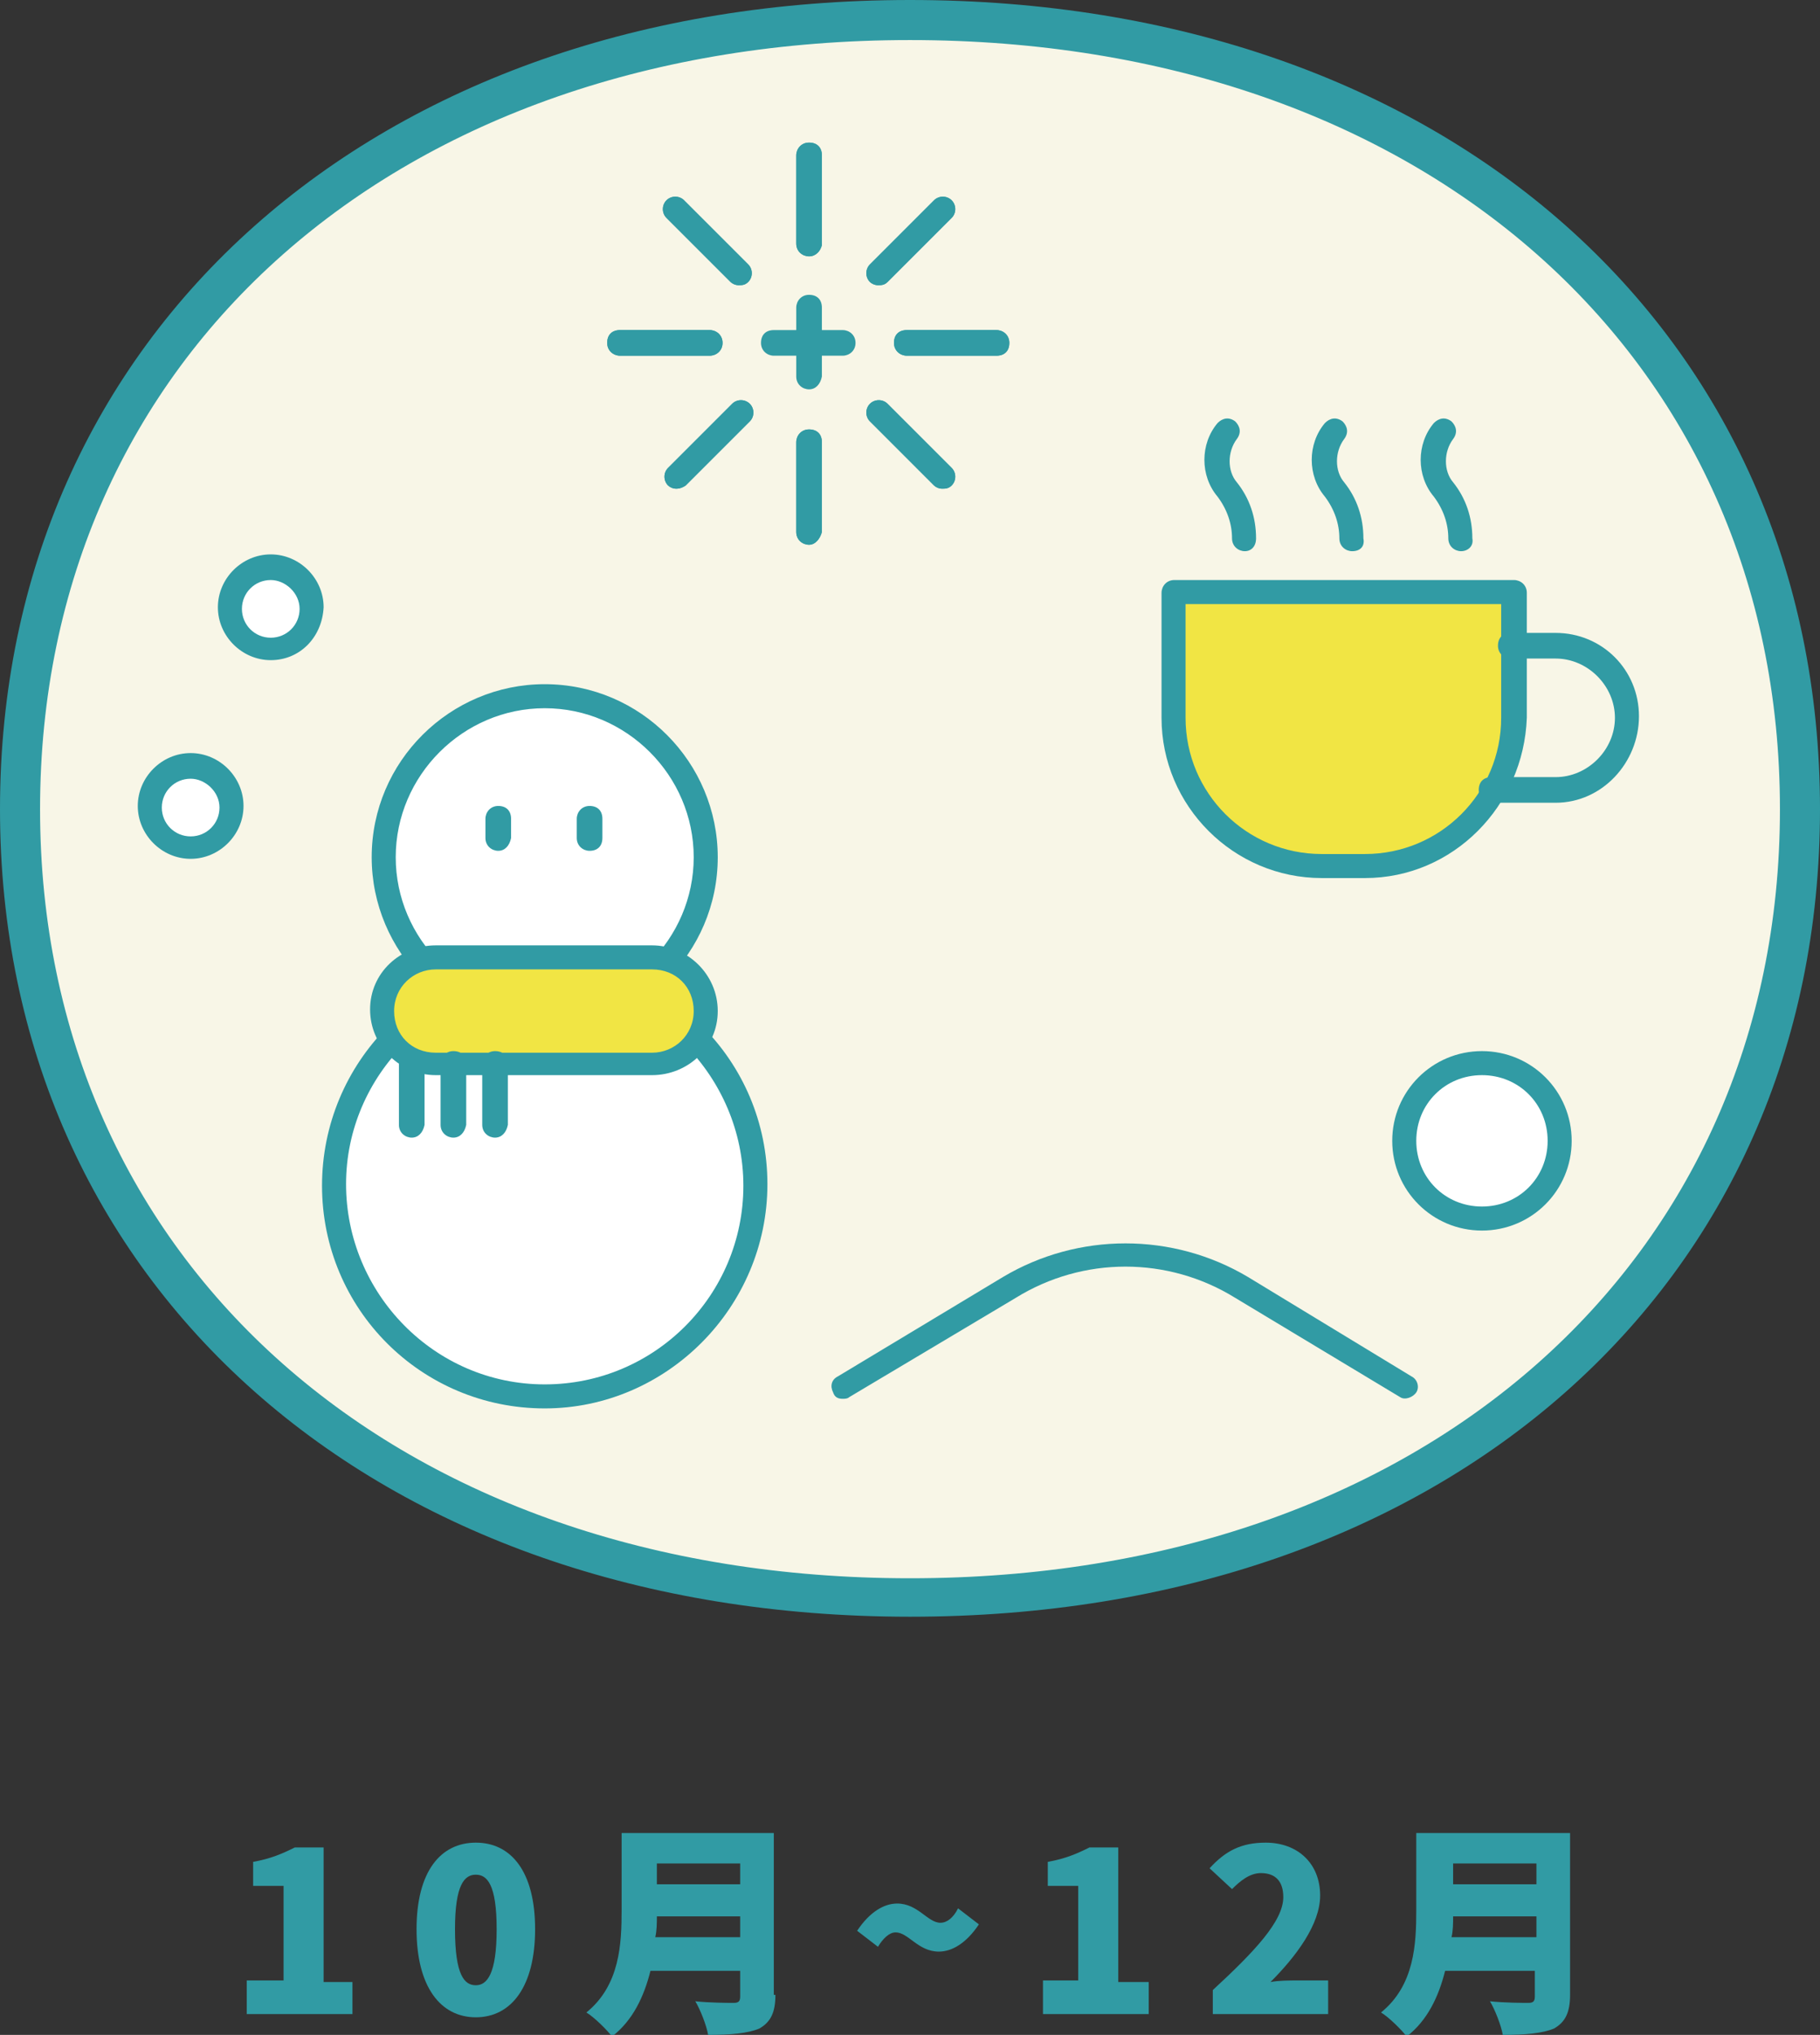 <?xml version="1.0" encoding="utf-8"?>
<!-- Generator: Adobe Illustrator 22.0.1, SVG Export Plug-In . SVG Version: 6.00 Build 0)  -->
<svg version="1.1" xmlns="http://www.w3.org/2000/svg" xmlns:xlink="http://www.w3.org/1999/xlink" x="0px" y="0px"
	 viewBox="0 0 113.6 127" style="enable-background:new 0 0 113.6 127;" xml:space="preserve">
<rect x="0" y="0" width="113.6" height="127" fill="#333333" stroke="none"/>
<style type="text/css">
	.st0{fill:#FFFFFF;}
	.st1{clip-path:url(#SVGID_5_);fill:#FFFFFF;}
	.st2{clip-path:url(#SVGID_5_);}
	.st3{fill:url(#SVGID_6_);}
	.st4{fill:url(#SVGID_7_);}
	.st5{fill:url(#SVGID_8_);}
	.st6{fill:url(#SVGID_9_);}
	.st7{fill:url(#SVGID_19_);}
	.st8{clip-path:url(#SVGID_21_);fill:#FFFFFF;}
	.st9{clip-path:url(#SVGID_21_);}
	.st10{fill:url(#SVGID_22_);}
	.st11{fill:url(#SVGID_23_);}
	.st12{fill:url(#SVGID_24_);}
	.st13{fill:url(#SVGID_25_);}
	.st14{fill:url(#SVGID_26_);}
	.st15{fill:url(#SVGID_27_);}
	.st16{fill:url(#SVGID_28_);}
	.st17{fill:url(#SVGID_29_);}
	.st18{fill:url(#SVGID_30_);}
	.st19{fill:url(#SVGID_31_);}
	.st20{fill:url(#SVGID_32_);}
	.st21{clip-path:url(#SVGID_34_);fill:#FFFFFF;}
	.st22{clip-path:url(#SVGID_34_);}
	.st23{fill:url(#SVGID_35_);}
	.st24{fill:url(#SVGID_36_);}
	.st25{fill:url(#SVGID_37_);}
	.st26{fill:url(#SVGID_38_);}
	.st27{fill:url(#SVGID_39_);}
	.st28{fill:url(#SVGID_40_);}
	.st29{fill:url(#SVGID_41_);}
	.st30{fill:url(#SVGID_42_);}
	.st31{fill:url(#SVGID_43_);}
	.st32{clip-path:url(#SVGID_45_);fill:#FFFFFF;}
	.st33{clip-path:url(#SVGID_45_);}
	.st34{fill:url(#SVGID_46_);}
	.st35{fill:url(#SVGID_47_);}
	.st36{fill:url(#SVGID_48_);}
	.st37{fill:url(#SVGID_49_);}
	.st38{fill:#319BA4;}
	.st39{fill:#F1E544;}
	.st40{fill:#EDEDEE;}
	.st41{fill:none;stroke:#319BA4;stroke-width:1.5;stroke-linecap:round;stroke-linejoin:round;stroke-miterlimit:10;}
	.st42{fill:#F8F6E7;}
	.st43{fill:url(#SVGID_134_);}
	.st44{fill:#BDD2C3;}
	.st45{clip-path:url(#SVGID_148_);fill:#FFFFFF;}
	.st46{clip-path:url(#SVGID_148_);}
	.st47{fill:url(#SVGID_149_);}
	.st48{fill:url(#SVGID_150_);}
	.st49{fill:url(#SVGID_151_);}
	.st50{fill:url(#SVGID_152_);}
	.st51{fill:url(#SVGID_153_);}
</style>
<g id="bg">
</g>
<g id="design">
</g>
<g id="text">
</g>
<g id="切圖">
	<g>
		<g>
			<path class="st38" d="M15.5,123.6h2.2v-5.9h-1.9v-1.5c1.1-0.2,1.8-0.5,2.6-0.9h1.8v8.4H22v2h-6.6V123.6z"/>
			<path class="st38" d="M26,120.4c0-3.6,1.5-5.4,3.7-5.4s3.7,1.8,3.7,5.4c0,3.6-1.5,5.5-3.7,5.5S26,124,26,120.4z M31,120.4
				c0-2.8-0.6-3.4-1.3-3.4s-1.3,0.6-1.3,3.4c0,2.9,0.6,3.5,1.3,3.5S31,123.2,31,120.4z"/>
			<path class="st38" d="M48.4,124.5c0,1.1-0.3,1.7-1,2.1c-0.7,0.3-1.8,0.4-3.2,0.4c-0.1-0.6-0.5-1.6-0.8-2.1
				c0.9,0.1,2.1,0.1,2.4,0.1c0.3,0,0.4-0.1,0.4-0.4v-1.6h-5.6c-0.4,1.6-1.1,3.1-2.4,4.1c-0.3-0.4-1.1-1.2-1.6-1.5
				c2.1-1.7,2.2-4.3,2.2-6.4v-4.8h9.5V124.5z M46.2,120.9v-1.3H41c0,0.4,0,0.9-0.1,1.3H46.2z M41,116.3v1.3h5.2v-1.3H41z"/>
			<path class="st38" d="M55.9,120.6c-0.4,0-0.8,0.4-1.1,0.9l-1.3-1c0.8-1.2,1.7-1.7,2.5-1.7c1.3,0,1.9,1.2,2.7,1.2
				c0.4,0,0.8-0.3,1.1-0.9l1.3,1c-0.8,1.2-1.7,1.7-2.5,1.7C57.3,121.8,56.7,120.6,55.9,120.6z"/>
			<path class="st38" d="M65.1,123.6h2.2v-5.9h-1.9v-1.5c1.1-0.2,1.8-0.5,2.6-0.9h1.8v8.4h1.9v2h-6.6V123.6z"/>
			<path class="st38" d="M75.7,124.2c2.6-2.4,4.4-4.3,4.4-5.8c0-1-0.5-1.5-1.4-1.5c-0.7,0-1.3,0.5-1.8,1l-1.4-1.3
				c1-1.1,2-1.6,3.5-1.6c2,0,3.4,1.3,3.4,3.3c0,1.8-1.5,3.8-3.1,5.4c0.5-0.1,1.2-0.1,1.7-0.1h1.9v2.1h-7.2V124.2z"/>
			<path class="st38" d="M98,124.5c0,1.1-0.3,1.7-1,2.1c-0.7,0.3-1.8,0.4-3.2,0.4c-0.1-0.6-0.5-1.6-0.8-2.1c0.9,0.1,2.1,0.1,2.4,0.1
				c0.3,0,0.4-0.1,0.4-0.4v-1.6h-5.6c-0.4,1.6-1.1,3.1-2.4,4.1c-0.3-0.4-1.1-1.2-1.6-1.5c2.1-1.7,2.2-4.3,2.2-6.4v-4.8H98V124.5z
				 M95.9,120.9v-1.3h-5.2c0,0.4,0,0.9-0.1,1.3H95.9z M90.7,116.3v1.3h5.2v-1.3H90.7z"/>
		</g>
		<g>
			<g>
				<ellipse class="st42" cx="56.8" cy="50.5" rx="55.6" ry="49.2"/>
				<path class="st38" d="M56.8,100.9C23.4,100.9,0,80.2,0,50.5S23.4,0,56.8,0s56.8,20.7,56.8,50.5S90.2,100.9,56.8,100.9z
					 M56.8,2.5c-32,0-54.3,19.7-54.3,48s22.3,48,54.3,48s54.3-19.7,54.3-48S88.8,2.5,56.8,2.5z"/>
			</g>
			<g>
				<g>
					<path class="st39" d="M85.2,54h-2.7c-5.1,0-9.2-4.1-9.2-9.2V37h21.2v7.8C94.4,49.9,90.3,54,85.2,54z"/>
					<path class="st38" d="M85.2,54.8h-2.7c-5.5,0-10-4.5-10-10V37c0-0.4,0.3-0.8,0.8-0.8h21.2c0.4,0,0.8,0.3,0.8,0.8v7.8
						C95.1,50.3,90.7,54.8,85.2,54.8z M74,37.7v7.1c0,4.7,3.8,8.5,8.5,8.5h2.7c4.7,0,8.5-3.8,8.5-8.5v-7.1H74z"/>
				</g>
				<g>
					<path class="st38" d="M97.1,50.1h-4c-0.4,0-0.8-0.3-0.8-0.8s0.3-0.8,0.8-0.8h4c2,0,3.7-1.7,3.7-3.7s-1.7-3.7-3.7-3.7h-2.8
						c-0.4,0-0.8-0.3-0.8-0.8s0.3-0.8,0.8-0.8h2.8c2.9,0,5.2,2.3,5.2,5.2S100,50.1,97.1,50.1z"/>
				</g>
				<g>
					<path class="st38" d="M77.7,34.4c-0.4,0-0.8-0.3-0.8-0.8c0-0.9-0.3-1.8-0.9-2.6c-1.1-1.3-1.1-3.3,0-4.6
						c0.3-0.3,0.7-0.4,1.1-0.1c0.3,0.3,0.4,0.7,0.1,1.1c-0.6,0.8-0.6,2,0,2.7c0.8,1,1.2,2.2,1.2,3.5C78.4,34.1,78.1,34.4,77.7,34.4z
						"/>
				</g>
				<g>
					<path class="st38" d="M84.4,34.4c-0.4,0-0.8-0.3-0.8-0.8c0-0.9-0.3-1.8-0.9-2.6c-1.1-1.3-1.1-3.3,0-4.6
						c0.3-0.3,0.7-0.4,1.1-0.1c0.3,0.3,0.4,0.7,0.1,1.1c-0.6,0.8-0.6,2,0,2.7c0.8,1,1.2,2.2,1.2,3.5C85.2,34.1,84.9,34.4,84.4,34.4z
						"/>
				</g>
				<g>
					<path class="st38" d="M91.2,34.4c-0.4,0-0.8-0.3-0.8-0.8c0-0.9-0.3-1.8-0.9-2.6c-1.1-1.3-1.1-3.3,0-4.6
						c0.3-0.3,0.7-0.4,1.1-0.1c0.3,0.3,0.4,0.7,0.1,1.1c-0.6,0.8-0.6,2,0,2.7c0.8,1,1.2,2.2,1.2,3.5C92,34.1,91.6,34.4,91.2,34.4z"
						/>
				</g>
			</g>
			<g>
				<g>
					<circle class="st0" cx="34" cy="53.5" r="10.1"/>
					<path class="st38" d="M34,64.3c-6,0-10.8-4.9-10.8-10.8c0-6,4.9-10.8,10.8-10.8c6,0,10.8,4.9,10.8,10.8
						C44.8,59.5,39.9,64.3,34,64.3z M34,44.2c-5.1,0-9.3,4.2-9.3,9.3c0,5.1,4.2,9.3,9.3,9.3c5.1,0,9.3-4.2,9.3-9.3
						C43.3,48.4,39.1,44.2,34,44.2z"/>
				</g>
				<g>
					<circle class="st0" cx="34" cy="73.9" r="13.2"/>
					<path class="st38" d="M34,87.9c-7.7,0-13.9-6.2-13.9-13.9S26.3,60,34,60s13.9,6.2,13.9,13.9S41.6,87.9,34,87.9z M34,61.5
						c-6.8,0-12.4,5.6-12.4,12.4S27.1,86.4,34,86.4s12.4-5.6,12.4-12.4S40.8,61.5,34,61.5z"/>
				</g>
				<g>
					<path class="st39" d="M40.7,59.7H27.2c-1.8,0-3.3,1.5-3.3,3.3v0c0,1.8,1.5,3.3,3.3,3.3h13.5c1.8,0,3.3-1.5,3.3-3.3v0
						C44,61.2,42.5,59.7,40.7,59.7z"/>
					<path class="st38" d="M40.7,67.1H27.2c-2.2,0-4.1-1.8-4.1-4.1S25,59,27.2,59h13.5c2.2,0,4.1,1.8,4.1,4.1S42.9,67.1,40.7,67.1z
						 M27.2,60.5c-1.4,0-2.6,1.1-2.6,2.6s1.1,2.6,2.6,2.6h13.5c1.4,0,2.6-1.1,2.6-2.6s-1.1-2.6-2.6-2.6H27.2z"/>
				</g>
				<g>
					<g>
						<path class="st38" d="M31.1,53.1c-0.4,0-0.8-0.3-0.8-0.8v-1.2c0-0.4,0.3-0.8,0.8-0.8s0.8,0.3,0.8,0.8v1.2
							C31.8,52.8,31.5,53.1,31.1,53.1z"/>
					</g>
					<g>
						<path class="st38" d="M36.8,53.1c-0.4,0-0.8-0.3-0.8-0.8v-1.2c0-0.4,0.3-0.8,0.8-0.8s0.8,0.3,0.8,0.8v1.2
							C37.6,52.8,37.3,53.1,36.8,53.1z"/>
					</g>
				</g>
				<g>
					<path class="st38" d="M25.7,71c-0.4,0-0.8-0.3-0.8-0.8v-3.8c0-0.4,0.3-0.8,0.8-0.8s0.8,0.3,0.8,0.8v3.8
						C26.4,70.7,26.1,71,25.7,71z"/>
				</g>
				<g>
					<path class="st38" d="M28.3,71c-0.4,0-0.8-0.3-0.8-0.8v-3.8c0-0.4,0.3-0.8,0.8-0.8s0.8,0.3,0.8,0.8v3.8
						C29,70.7,28.7,71,28.3,71z"/>
				</g>
				<g>
					<path class="st38" d="M30.9,71c-0.4,0-0.8-0.3-0.8-0.8v-3.8c0-0.4,0.3-0.8,0.8-0.8s0.8,0.3,0.8,0.8v3.8
						C31.6,70.7,31.3,71,30.9,71z"/>
				</g>
			</g>
			<g>
				<g>
					<g>
						<path class="st38" d="M50.5,16c-0.4,0-0.8-0.3-0.8-0.8V9.7c0-0.4,0.3-0.8,0.8-0.8s0.8,0.3,0.8,0.8v5.6
							C51.2,15.7,50.9,16,50.5,16z"/>
					</g>
					<g>
						<path class="st38" d="M50.5,16c-0.4,0-0.8-0.3-0.8-0.8V9.7c0-0.4,0.3-0.8,0.8-0.8s0.8,0.3,0.8,0.8v5.6
							C51.2,15.7,50.9,16,50.5,16z"/>
					</g>
					<g>
						<path class="st38" d="M54.8,17.8c-0.2,0-0.4-0.1-0.5-0.2c-0.3-0.3-0.3-0.8,0-1.1l4-4c0.3-0.3,0.8-0.3,1.1,0
							c0.3,0.3,0.3,0.8,0,1.1l-4,4C55.2,17.8,55,17.8,54.8,17.8z"/>
					</g>
					<g>
						<path class="st38" d="M54.8,17.8c-0.2,0-0.4-0.1-0.5-0.2c-0.3-0.3-0.3-0.8,0-1.1l4-4c0.3-0.3,0.8-0.3,1.1,0
							c0.3,0.3,0.3,0.8,0,1.1l-4,4C55.2,17.8,55,17.8,54.8,17.8z"/>
					</g>
					<g>
						<path class="st38" d="M62.2,22.2h-5.6c-0.4,0-0.8-0.3-0.8-0.8s0.3-0.8,0.8-0.8h5.6c0.4,0,0.8,0.3,0.8,0.8S62.7,22.2,62.2,22.2
							z"/>
					</g>
					<g>
						<path class="st38" d="M62.2,22.2h-5.6c-0.4,0-0.8-0.3-0.8-0.8s0.3-0.8,0.8-0.8h5.6c0.4,0,0.8,0.3,0.8,0.8S62.7,22.2,62.2,22.2
							z"/>
					</g>
					<g>
						<path class="st38" d="M58.8,30.5c-0.2,0-0.4-0.1-0.5-0.2l-4-4c-0.3-0.3-0.3-0.8,0-1.1c0.3-0.3,0.8-0.3,1.1,0l4,4
							c0.3,0.3,0.3,0.8,0,1.1C59.2,30.5,59,30.5,58.8,30.5z"/>
					</g>
					<g>
						<path class="st38" d="M58.8,30.5c-0.2,0-0.4-0.1-0.5-0.2l-4-4c-0.3-0.3-0.3-0.8,0-1.1c0.3-0.3,0.8-0.3,1.1,0l4,4
							c0.3,0.3,0.3,0.8,0,1.1C59.2,30.5,59,30.5,58.8,30.5z"/>
					</g>
					<g>
						<path class="st38" d="M50.5,34c-0.4,0-0.8-0.3-0.8-0.8v-5.6c0-0.4,0.3-0.8,0.8-0.8s0.8,0.3,0.8,0.8v5.6
							C51.2,33.6,50.9,34,50.5,34z"/>
					</g>
					<g>
						<path class="st38" d="M50.5,34c-0.4,0-0.8-0.3-0.8-0.8v-5.6c0-0.4,0.3-0.8,0.8-0.8s0.8,0.3,0.8,0.8v5.6
							C51.2,33.6,50.9,34,50.5,34z"/>
					</g>
					<g>
						<path class="st38" d="M42.2,30.5c-0.2,0-0.4-0.1-0.5-0.2c-0.3-0.3-0.3-0.8,0-1.1l4-4c0.3-0.3,0.8-0.3,1.1,0
							c0.3,0.3,0.3,0.8,0,1.1l-4,4C42.5,30.5,42.3,30.5,42.2,30.5z"/>
					</g>
					<g>
						<path class="st38" d="M42.2,30.5c-0.2,0-0.4-0.1-0.5-0.2c-0.3-0.3-0.3-0.8,0-1.1l4-4c0.3-0.3,0.8-0.3,1.1,0
							c0.3,0.3,0.3,0.8,0,1.1l-4,4C42.5,30.5,42.3,30.5,42.2,30.5z"/>
					</g>
					<g>
						<path class="st38" d="M44.3,22.2h-5.6c-0.4,0-0.8-0.3-0.8-0.8s0.3-0.8,0.8-0.8h5.6c0.4,0,0.8,0.3,0.8,0.8S44.7,22.2,44.3,22.2
							z"/>
					</g>
					<g>
						<path class="st38" d="M44.3,22.2h-5.6c-0.4,0-0.8-0.3-0.8-0.8s0.3-0.8,0.8-0.8h5.6c0.4,0,0.8,0.3,0.8,0.8S44.7,22.2,44.3,22.2
							z"/>
					</g>
					<g>
						<path class="st38" d="M46.1,17.8c-0.2,0-0.4-0.1-0.5-0.2l-4-4c-0.3-0.3-0.3-0.8,0-1.1c0.3-0.3,0.8-0.3,1.1,0l4,4
							c0.3,0.3,0.3,0.8,0,1.1C46.5,17.8,46.3,17.8,46.1,17.8z"/>
					</g>
					<g>
						<path class="st38" d="M46.1,17.8c-0.2,0-0.4-0.1-0.5-0.2l-4-4c-0.3-0.3-0.3-0.8,0-1.1c0.3-0.3,0.8-0.3,1.1,0l4,4
							c0.3,0.3,0.3,0.8,0,1.1C46.5,17.8,46.3,17.8,46.1,17.8z"/>
					</g>
				</g>
				<g>
					<g>
						<path class="st38" d="M50.5,24.3c-0.4,0-0.8-0.3-0.8-0.8v-4.3c0-0.4,0.3-0.8,0.8-0.8s0.8,0.3,0.8,0.8v4.3
							C51.2,24,50.9,24.3,50.5,24.3z"/>
					</g>
					<g>
						<path class="st38" d="M52.6,22.2h-4.3c-0.4,0-0.8-0.3-0.8-0.8s0.3-0.8,0.8-0.8h4.3c0.4,0,0.8,0.3,0.8,0.8S53,22.2,52.6,22.2z"
							/>
					</g>
				</g>
			</g>
			<g>
				<circle class="st0" cx="92.5" cy="71.2" r="4.8"/>
				<path class="st38" d="M92.5,76.8c-3.1,0-5.6-2.5-5.6-5.6s2.5-5.6,5.6-5.6s5.6,2.5,5.6,5.6S95.6,76.8,92.5,76.8z M92.5,67.1
					c-2.3,0-4.1,1.8-4.1,4.1s1.8,4.1,4.1,4.1s4.1-1.8,4.1-4.1S94.8,67.1,92.5,67.1z"/>
			</g>
			<g>
				<circle class="st0" cx="16.9" cy="38" r="2.5"/>
				<path class="st38" d="M16.9,41.2c-1.8,0-3.3-1.5-3.3-3.3c0-1.8,1.5-3.3,3.3-3.3s3.3,1.5,3.3,3.3C20.1,39.8,18.7,41.2,16.9,41.2z
					 M16.9,36.2c-1,0-1.8,0.8-1.8,1.8s0.8,1.8,1.8,1.8s1.8-0.8,1.8-1.8S17.8,36.2,16.9,36.2z"/>
			</g>
			<g>
				<circle class="st0" cx="11.9" cy="50.3" r="2.5"/>
				<path class="st38" d="M11.9,53.6c-1.8,0-3.3-1.5-3.3-3.3s1.5-3.3,3.3-3.3s3.3,1.5,3.3,3.3S13.7,53.6,11.9,53.6z M11.9,48.6
					c-1,0-1.8,0.8-1.8,1.8s0.8,1.8,1.8,1.8s1.8-0.8,1.8-1.8S12.8,48.6,11.9,48.6z"/>
			</g>
			<g>
				<path class="st38" d="M52.6,87.3c-0.3,0-0.5-0.1-0.6-0.4c-0.2-0.4-0.1-0.8,0.3-1l10.3-6.2c4.7-2.8,10.6-2.8,15.3,0l10.2,6.2
					c0.4,0.2,0.5,0.7,0.3,1s-0.7,0.5-1,0.3L77.1,81c-4.2-2.6-9.5-2.6-13.7,0L53,87.2C52.9,87.3,52.7,87.3,52.6,87.3z"/>
			</g>
		</g>
	</g>
</g>
<g id="按鈕">
</g>
<g id="menu">
</g>
<g id="FOOTER">
</g>
</svg>
